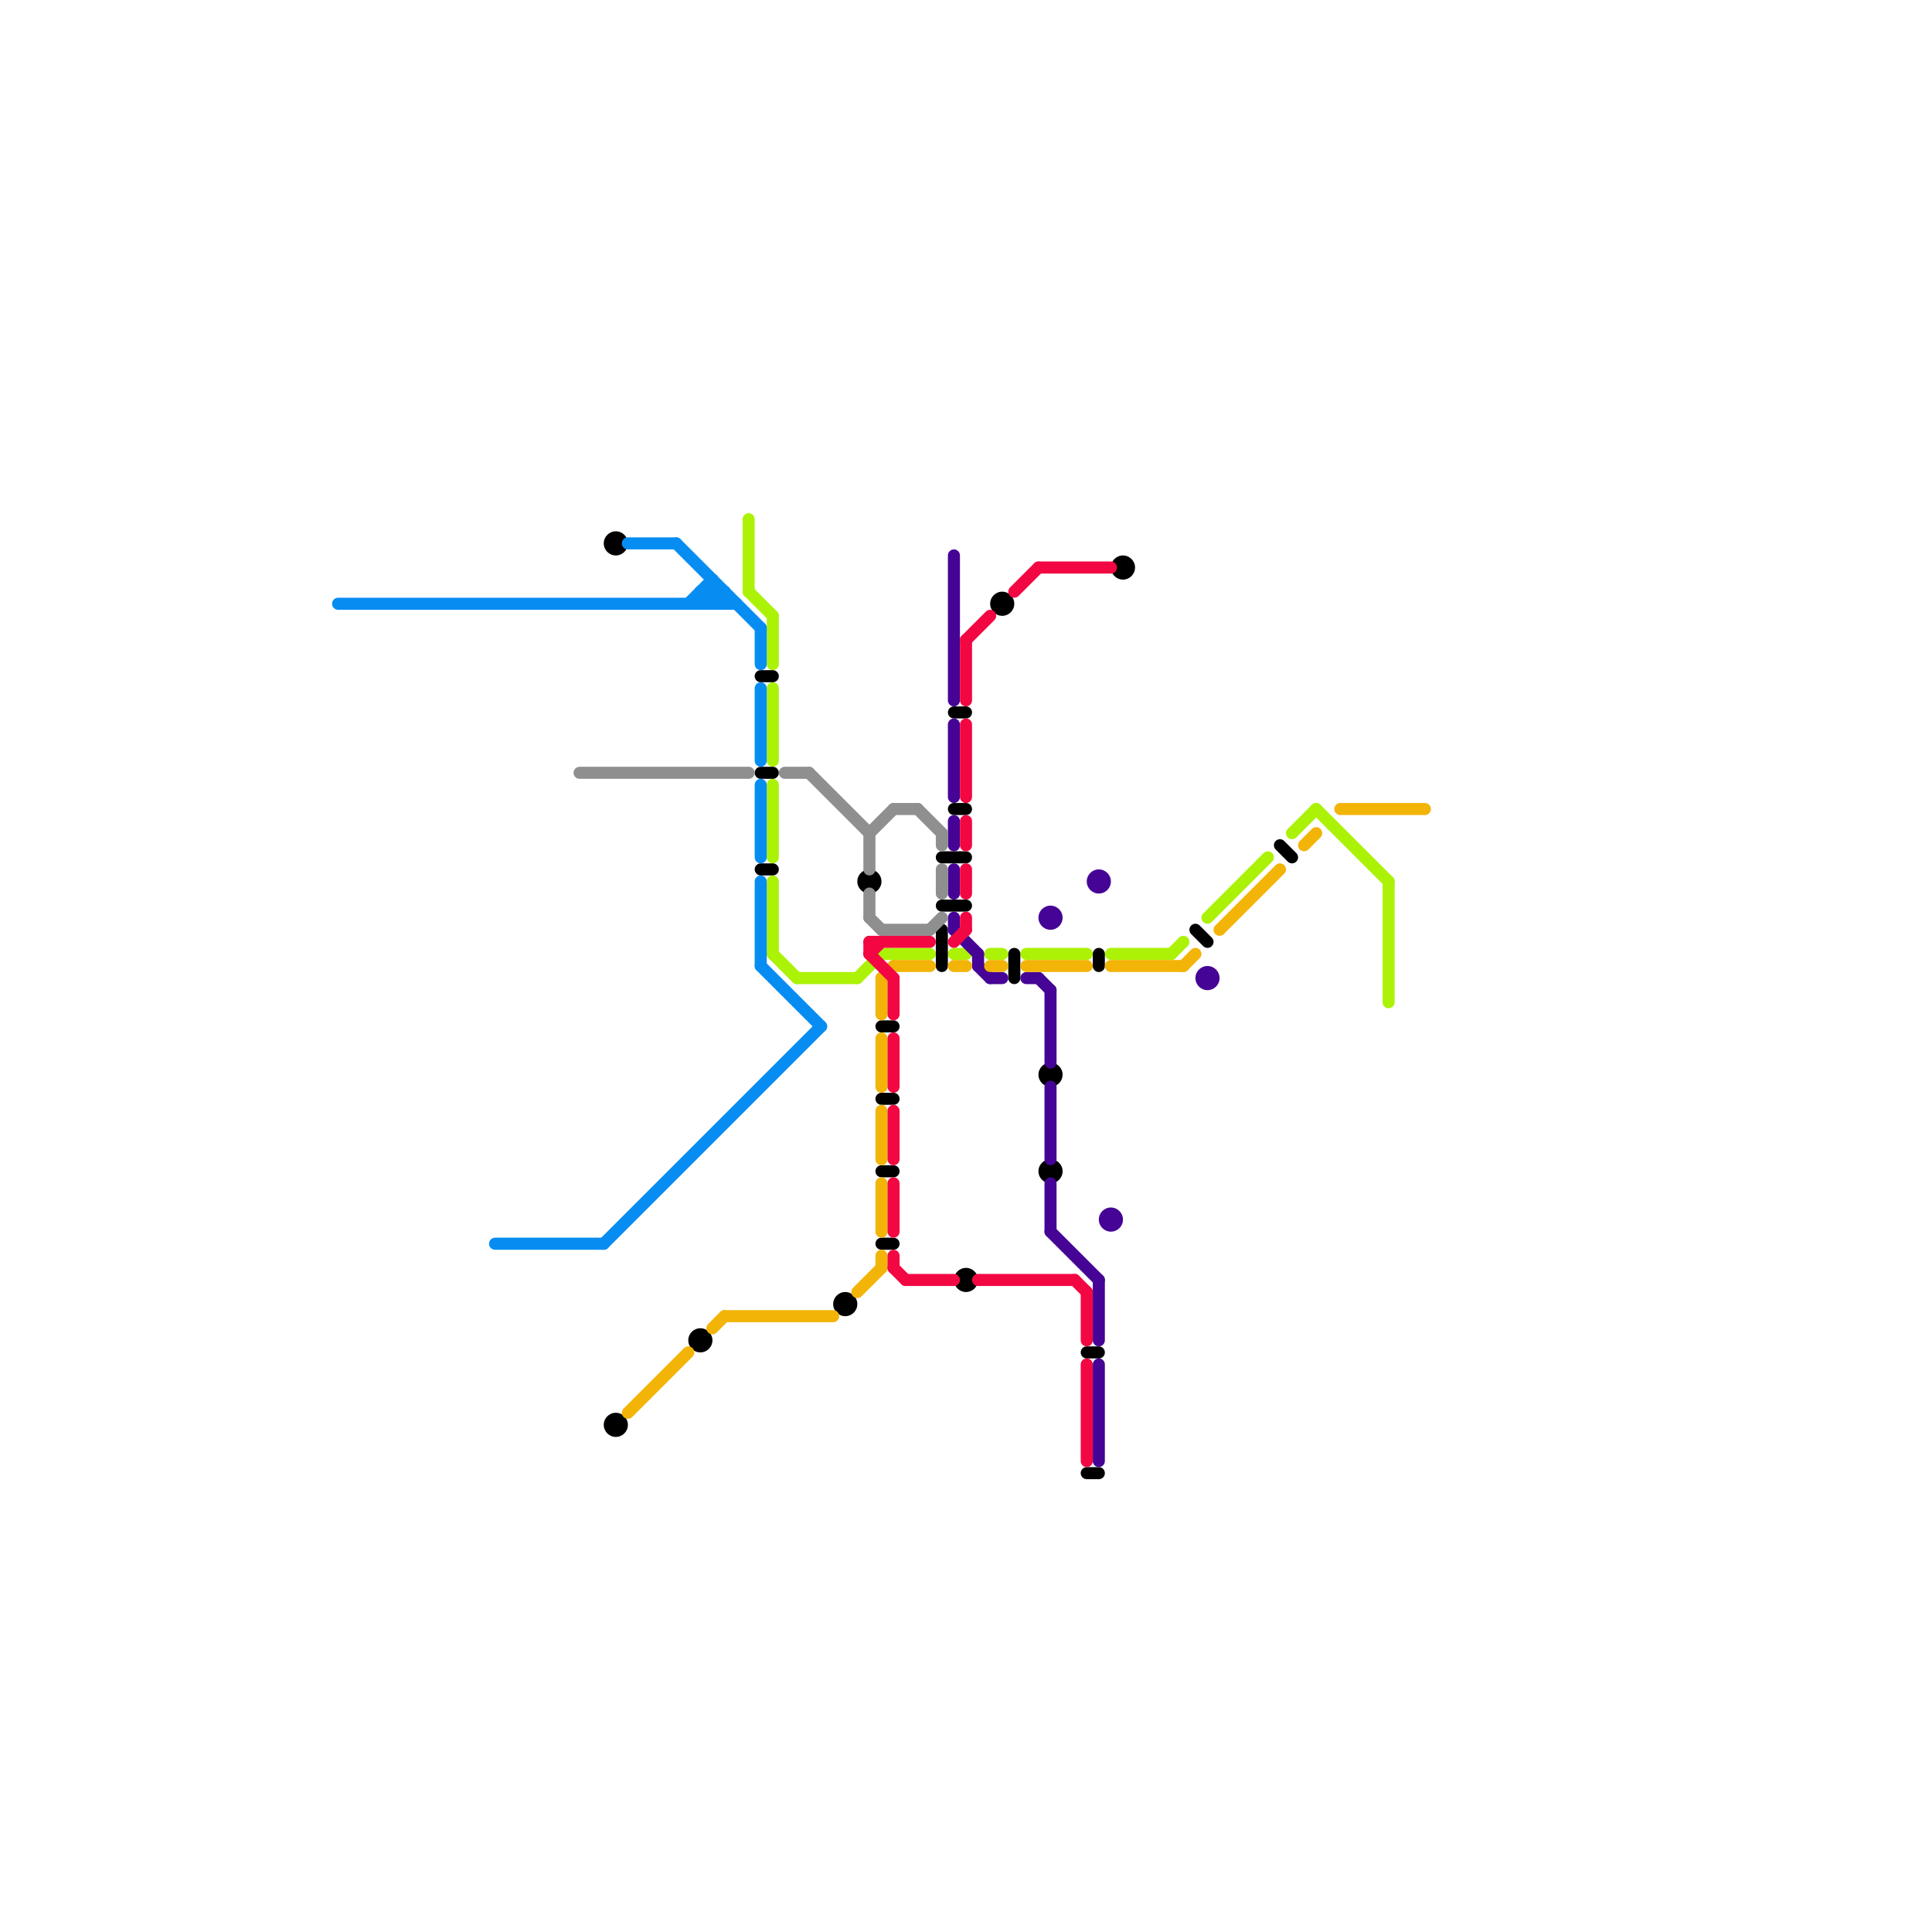 
<svg version="1.1" xmlns="http://www.w3.org/2000/svg" viewBox="0 0 160 160">
<style>line { stroke-width: 1; fill: none; stroke-linecap: round; stroke-linejoin: round; } .c0 { stroke: #acf207 } .c1 { stroke: #000000 } .c2 { stroke: #450495 } .c3 { stroke: #f2b407 } .c4 { stroke: #078df2 } .c5 { stroke: #8f8f8f } .c6 { stroke: #f20742 }</style><line class="c0" x1="92" y1="79" x2="97" y2="79"/><line class="c0" x1="107" y1="69" x2="109" y2="67"/><line class="c0" x1="64" y1="79" x2="66" y2="81"/><line class="c0" x1="62" y1="49" x2="64" y2="51"/><line class="c0" x1="97" y1="79" x2="98" y2="78"/><line class="c0" x1="64" y1="73" x2="64" y2="79"/><line class="c0" x1="79" y1="79" x2="80" y2="79"/><line class="c0" x1="115" y1="73" x2="115" y2="83"/><line class="c0" x1="73" y1="79" x2="77" y2="79"/><line class="c0" x1="64" y1="57" x2="64" y2="63"/><line class="c0" x1="64" y1="65" x2="64" y2="71"/><line class="c0" x1="85" y1="79" x2="90" y2="79"/><line class="c0" x1="100" y1="76" x2="105" y2="71"/><line class="c0" x1="64" y1="51" x2="64" y2="55"/><line class="c0" x1="66" y1="81" x2="71" y2="81"/><line class="c0" x1="109" y1="67" x2="115" y2="73"/><line class="c0" x1="62" y1="43" x2="62" y2="49"/><line class="c0" x1="82" y1="79" x2="83" y2="79"/><line class="c0" x1="71" y1="81" x2="73" y2="79"/><line class="c1" x1="106" y1="70" x2="107" y2="71"/><line class="c1" x1="63" y1="64" x2="64" y2="64"/><line class="c1" x1="90" y1="122" x2="91" y2="122"/><line class="c1" x1="63" y1="56" x2="64" y2="56"/><line class="c1" x1="99" y1="77" x2="100" y2="78"/><line class="c1" x1="90" y1="112" x2="91" y2="112"/><line class="c1" x1="63" y1="72" x2="64" y2="72"/><line class="c1" x1="79" y1="59" x2="80" y2="59"/><line class="c1" x1="73" y1="97" x2="74" y2="97"/><line class="c1" x1="78" y1="71" x2="80" y2="71"/><line class="c1" x1="79" y1="67" x2="80" y2="67"/><line class="c1" x1="91" y1="79" x2="91" y2="80"/><line class="c1" x1="73" y1="85" x2="74" y2="85"/><line class="c1" x1="73" y1="91" x2="74" y2="91"/><line class="c1" x1="78" y1="75" x2="80" y2="75"/><line class="c1" x1="84" y1="79" x2="84" y2="81"/><line class="c1" x1="78" y1="77" x2="78" y2="80"/><line class="c1" x1="73" y1="103" x2="74" y2="103"/><circle cx="87" cy="97" r="1" fill="#000000" /><circle cx="72" cy="73" r="1" fill="#000000" /><circle cx="93" cy="47" r="1" fill="#000000" /><circle cx="51" cy="118" r="1" fill="#000000" /><circle cx="87" cy="89" r="1" fill="#000000" /><circle cx="70" cy="108" r="1" fill="#000000" /><circle cx="80" cy="106" r="1" fill="#000000" /><circle cx="83" cy="50" r="1" fill="#000000" /><circle cx="51" cy="45" r="1" fill="#000000" /><circle cx="58" cy="111" r="1" fill="#000000" /><line class="c2" x1="85" y1="81" x2="86" y2="81"/><line class="c2" x1="79" y1="76" x2="79" y2="77"/><line class="c2" x1="87" y1="90" x2="87" y2="96"/><line class="c2" x1="87" y1="98" x2="87" y2="102"/><line class="c2" x1="91" y1="106" x2="91" y2="111"/><line class="c2" x1="91" y1="113" x2="91" y2="121"/><line class="c2" x1="86" y1="81" x2="87" y2="82"/><line class="c2" x1="79" y1="60" x2="79" y2="66"/><line class="c2" x1="81" y1="79" x2="81" y2="80"/><line class="c2" x1="87" y1="102" x2="91" y2="106"/><line class="c2" x1="79" y1="46" x2="79" y2="58"/><line class="c2" x1="79" y1="77" x2="81" y2="79"/><line class="c2" x1="81" y1="80" x2="82" y2="81"/><line class="c2" x1="82" y1="81" x2="83" y2="81"/><line class="c2" x1="79" y1="68" x2="79" y2="70"/><line class="c2" x1="87" y1="82" x2="87" y2="88"/><line class="c2" x1="79" y1="72" x2="79" y2="74"/><circle cx="100" cy="81" r="1" fill="#450495" /><circle cx="91" cy="73" r="1" fill="#450495" /><circle cx="87" cy="76" r="1" fill="#450495" /><circle cx="92" cy="101" r="1" fill="#450495" /><line class="c3" x1="108" y1="70" x2="109" y2="69"/><line class="c3" x1="60" y1="109" x2="69" y2="109"/><line class="c3" x1="101" y1="77" x2="106" y2="72"/><line class="c3" x1="92" y1="80" x2="98" y2="80"/><line class="c3" x1="71" y1="107" x2="73" y2="105"/><line class="c3" x1="73" y1="81" x2="74" y2="80"/><line class="c3" x1="111" y1="67" x2="118" y2="67"/><line class="c3" x1="85" y1="80" x2="90" y2="80"/><line class="c3" x1="73" y1="98" x2="73" y2="102"/><line class="c3" x1="59" y1="110" x2="60" y2="109"/><line class="c3" x1="73" y1="81" x2="73" y2="84"/><line class="c3" x1="79" y1="80" x2="80" y2="80"/><line class="c3" x1="82" y1="80" x2="83" y2="80"/><line class="c3" x1="52" y1="117" x2="57" y2="112"/><line class="c3" x1="98" y1="80" x2="99" y2="79"/><line class="c3" x1="73" y1="86" x2="73" y2="90"/><line class="c3" x1="73" y1="92" x2="73" y2="96"/><line class="c3" x1="73" y1="104" x2="73" y2="105"/><line class="c3" x1="74" y1="80" x2="77" y2="80"/><line class="c4" x1="41" y1="103" x2="50" y2="103"/><line class="c4" x1="58" y1="50" x2="59" y2="49"/><line class="c4" x1="63" y1="80" x2="68" y2="85"/><line class="c4" x1="56" y1="45" x2="63" y2="52"/><line class="c4" x1="63" y1="65" x2="63" y2="71"/><line class="c4" x1="59" y1="50" x2="60" y2="49"/><line class="c4" x1="59" y1="49" x2="60" y2="50"/><line class="c4" x1="50" y1="103" x2="68" y2="85"/><line class="c4" x1="58" y1="49" x2="58" y2="50"/><line class="c4" x1="57" y1="50" x2="59" y2="48"/><line class="c4" x1="63" y1="57" x2="63" y2="63"/><line class="c4" x1="60" y1="49" x2="60" y2="50"/><line class="c4" x1="59" y1="48" x2="59" y2="50"/><line class="c4" x1="63" y1="52" x2="63" y2="55"/><line class="c4" x1="58" y1="49" x2="60" y2="49"/><line class="c4" x1="52" y1="45" x2="56" y2="45"/><line class="c4" x1="28" y1="50" x2="61" y2="50"/><line class="c4" x1="63" y1="73" x2="63" y2="80"/><line class="c4" x1="58" y1="49" x2="59" y2="50"/><line class="c5" x1="72" y1="76" x2="73" y2="77"/><line class="c5" x1="65" y1="64" x2="67" y2="64"/><line class="c5" x1="78" y1="72" x2="78" y2="74"/><line class="c5" x1="78" y1="69" x2="78" y2="70"/><line class="c5" x1="48" y1="64" x2="62" y2="64"/><line class="c5" x1="76" y1="67" x2="78" y2="69"/><line class="c5" x1="74" y1="67" x2="76" y2="67"/><line class="c5" x1="72" y1="74" x2="72" y2="76"/><line class="c5" x1="72" y1="69" x2="74" y2="67"/><line class="c5" x1="77" y1="77" x2="78" y2="76"/><line class="c5" x1="67" y1="64" x2="72" y2="69"/><line class="c5" x1="72" y1="69" x2="72" y2="72"/><line class="c5" x1="73" y1="77" x2="77" y2="77"/><line class="c6" x1="80" y1="72" x2="80" y2="74"/><line class="c6" x1="74" y1="86" x2="74" y2="90"/><line class="c6" x1="74" y1="92" x2="74" y2="96"/><line class="c6" x1="80" y1="53" x2="82" y2="51"/><line class="c6" x1="75" y1="106" x2="79" y2="106"/><line class="c6" x1="90" y1="107" x2="90" y2="111"/><line class="c6" x1="86" y1="47" x2="92" y2="47"/><line class="c6" x1="90" y1="113" x2="90" y2="121"/><line class="c6" x1="72" y1="79" x2="74" y2="81"/><line class="c6" x1="74" y1="105" x2="75" y2="106"/><line class="c6" x1="81" y1="106" x2="89" y2="106"/><line class="c6" x1="80" y1="76" x2="80" y2="77"/><line class="c6" x1="80" y1="68" x2="80" y2="70"/><line class="c6" x1="80" y1="60" x2="80" y2="66"/><line class="c6" x1="74" y1="81" x2="74" y2="84"/><line class="c6" x1="80" y1="53" x2="80" y2="58"/><line class="c6" x1="74" y1="98" x2="74" y2="102"/><line class="c6" x1="74" y1="104" x2="74" y2="105"/><line class="c6" x1="72" y1="79" x2="73" y2="78"/><line class="c6" x1="72" y1="78" x2="72" y2="79"/><line class="c6" x1="79" y1="78" x2="80" y2="77"/><line class="c6" x1="84" y1="49" x2="86" y2="47"/><line class="c6" x1="72" y1="78" x2="77" y2="78"/><line class="c6" x1="89" y1="106" x2="90" y2="107"/>


</svg>

